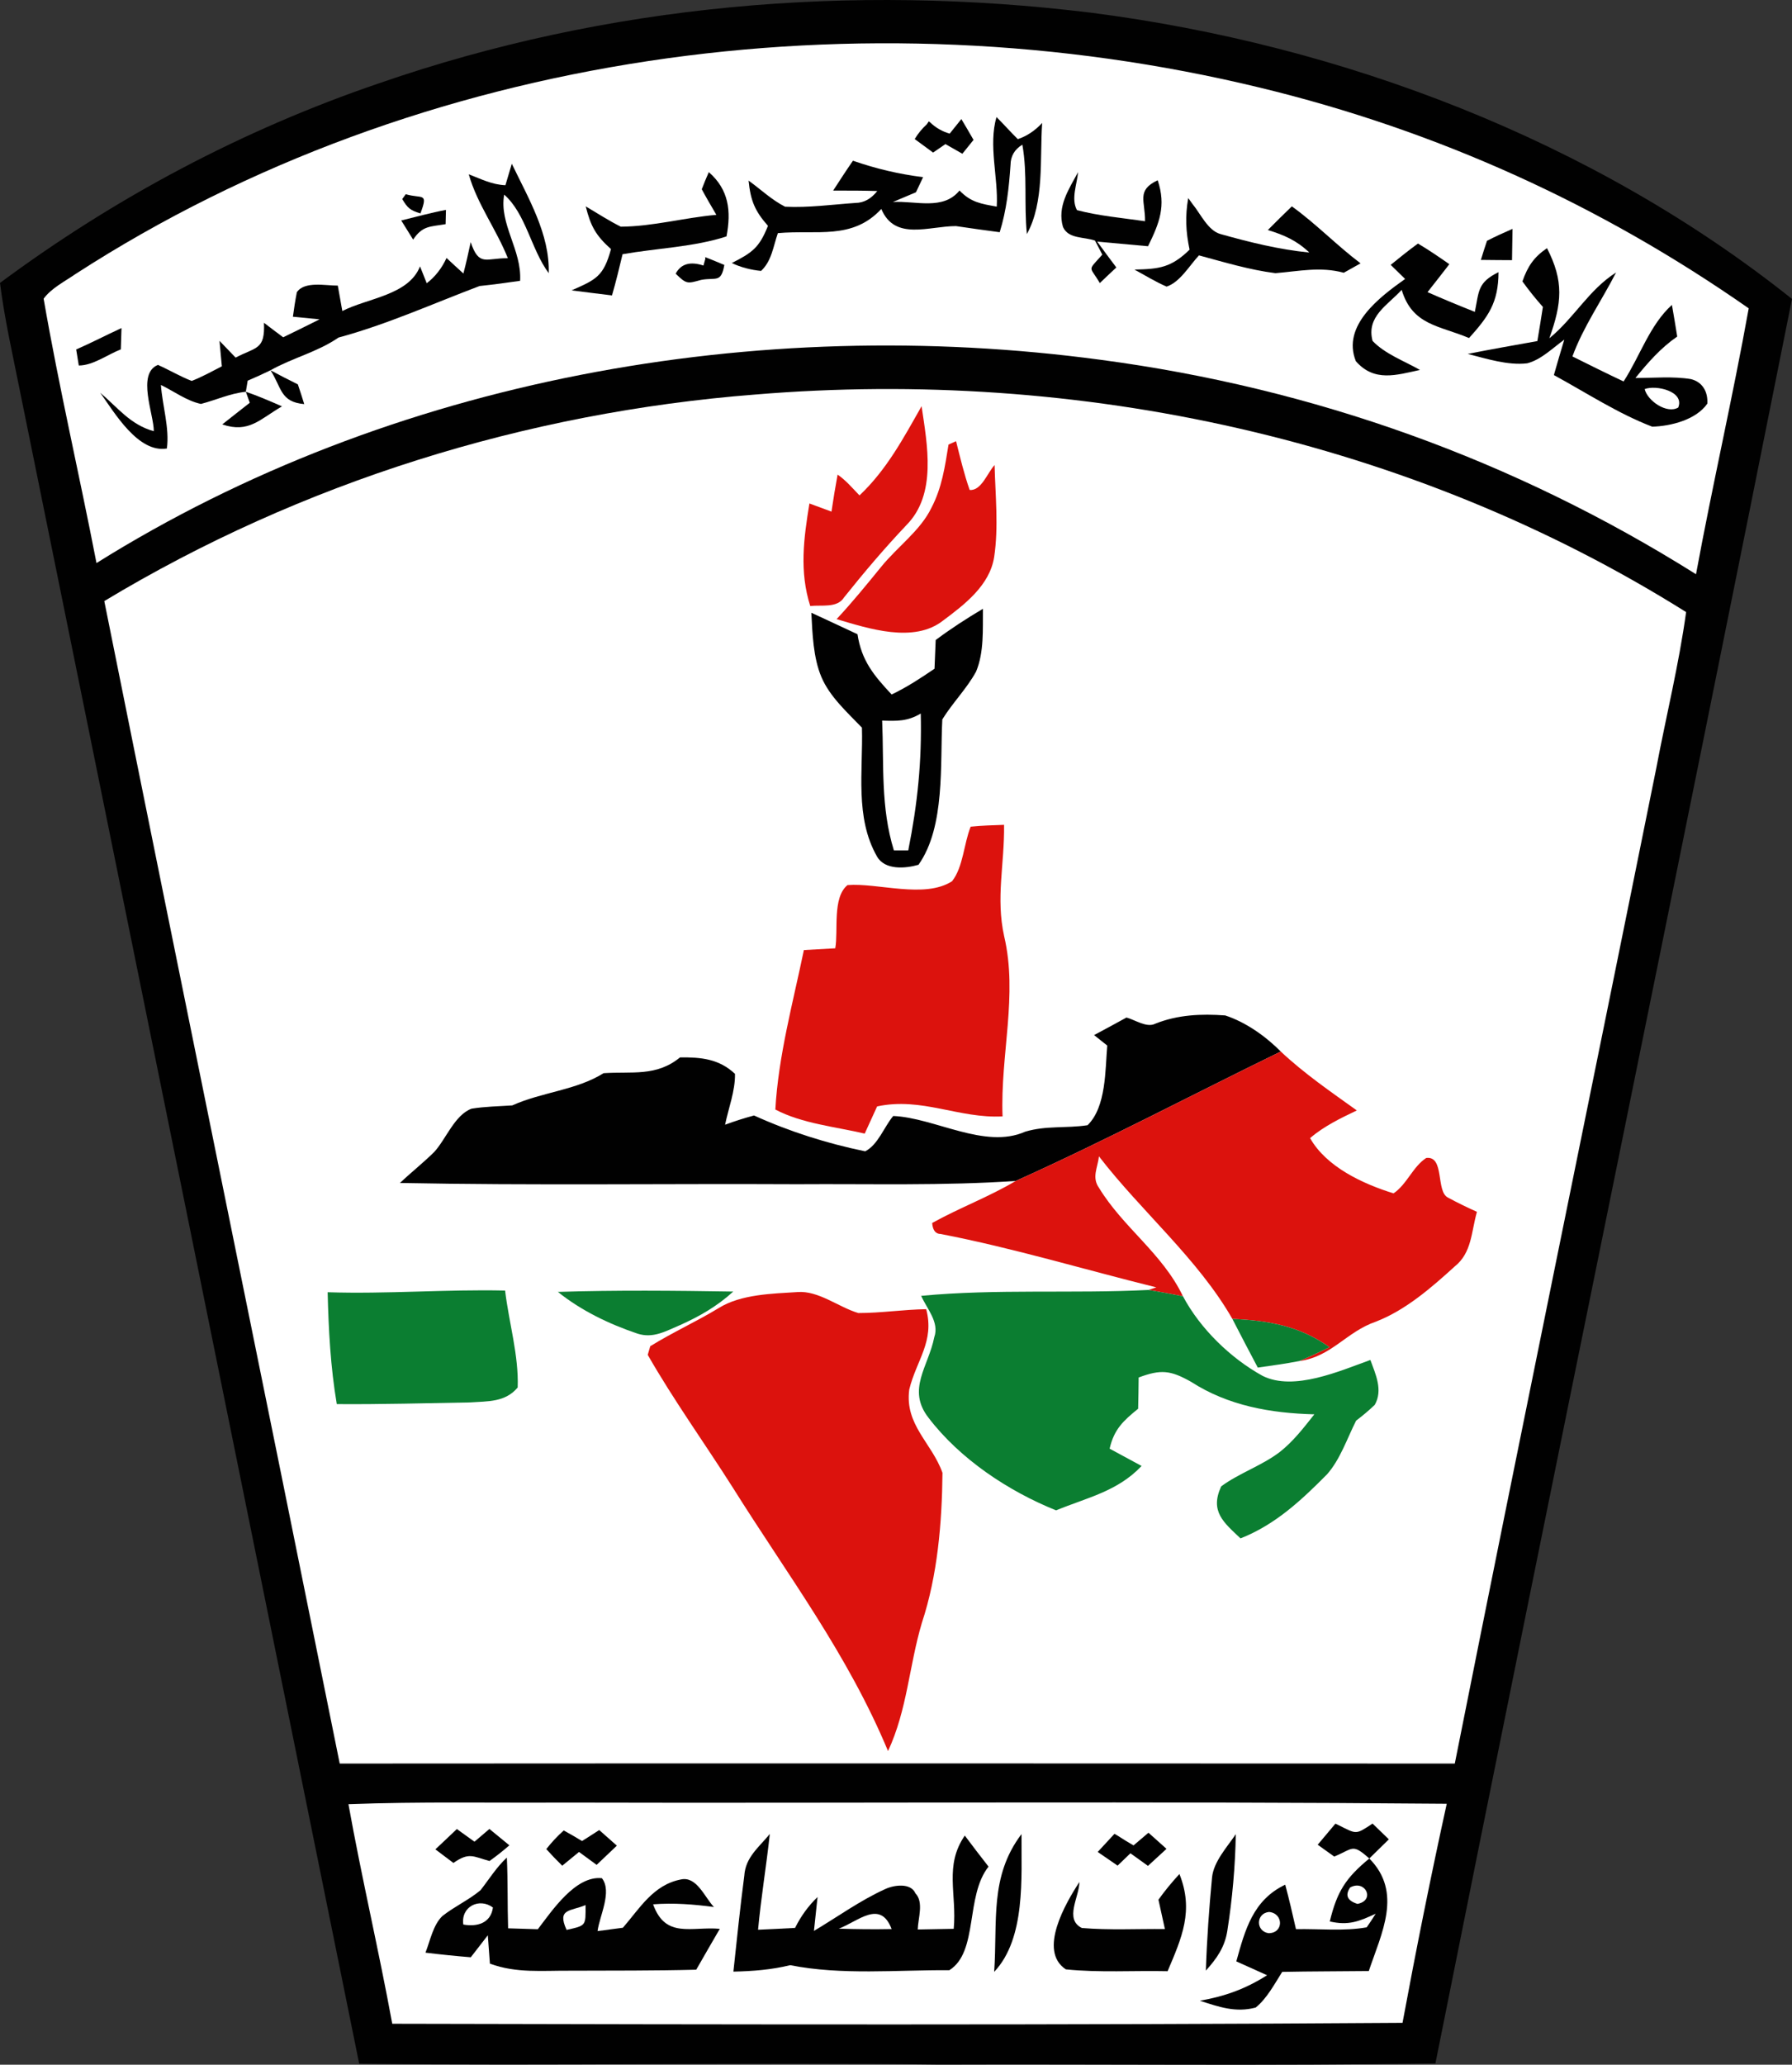<?xml version="1.0" encoding="UTF-8" standalone="no"?> <svg xmlns:inkscape="http://www.inkscape.org/namespaces/inkscape" xmlns:sodipodi="http://sodipodi.sourceforge.net/DTD/sodipodi-0.dtd" xmlns="http://www.w3.org/2000/svg" xmlns:svg="http://www.w3.org/2000/svg" version="1.1" viewBox="0 0 213.58 246.01" width="213.58pt" height="246.01pt" id="svg13934" sodipodi:docname="1-20160503235225.svg" inkscape:version="1.2.2 (732a01da63, 2022-12-09)"><rect x="0" y="0" width="213.58" height="246.01" fill="#333333" stroke="none"/><defs id="defs13938"></defs><path d="m 130,1.509 c 29.96,3.84 59.85,15.19 83.58,34.11 -13.98,70.09 -28.48,140.15 -42.5,210.24 -19.69,0.29 -39.39,0.06 -59.08,0.13 -23.07,-0.28 -46.13,0.18 -69.19,-0.1 -13.46,-66.45 -26.96,-132.94 -40.45,-199.38 -0.85,-4.27 -1.82,-8.48 -2.36,-12.8 13.76,-10.2 28.97,-18.27 45.19,-23.79 27.22,-9.43 56.27,-11.9 84.81,-8.41 z" fill="#010101" id="path13840"></path><path d="m 150.15,10.439 c 21.05,5.09 40.52,13.9 58.27,26.3 -1.9,10.59 -4.33,21.09 -6.28,31.68 -21.7,-13.63 -45.56,-22.18 -70.97,-25.55 -40.89,-5.49 -84.48,2.21 -119.67,24.22 -2.03,-10.5 -4.48,-20.97 -6.3,-31.5 0.92,-1.26 2.55,-2.07 3.83,-2.96 41.12,-26.58 93.84,-33.64 141.12,-22.19 z" fill="#ffffff" id="path13842"></path><path d="m 110.7,14.459 0.12,0.09 c 0.71,0.68 1.5,1.13 2.37,1.37 0.46,-0.58 0.92,-1.15 1.39,-1.73 0.5,0.82 0.97,1.65 1.45,2.48 -0.44,0.55 -0.88,1.1 -1.33,1.65 -0.67,-0.38 -1.35,-0.77 -2.02,-1.15 -0.49,0.34 -0.98,0.67 -1.47,1.01 -0.74,-0.54 -1.46,-1.07 -2.19,-1.61 0.39,-0.65 0.87,-1.24 1.45,-1.77 z" fill="#010101" id="path13844"></path><path d="m 118.77,13.949 c 0.87,0.86 1.67,1.78 2.54,2.63 1.07,-0.36 2.04,-1 2.9,-1.93 -0.29,4.24 0.28,9.44 -1.82,13.24 -0.36,-3.57 0.09,-7.14 -0.54,-10.65 -0.93,0.56 -1.4,1.37 -1.41,2.41 -0.19,2.75 -0.47,5.38 -1.29,8.02 -1.74,-0.23 -3.48,-0.47 -5.21,-0.73 -3.25,0 -7.29,1.79 -8.9,-2.04 -3.46,3.73 -7.68,2.46 -12.33,2.88 -0.56,1.61 -0.73,3.31 -2,4.5 -1.17,-0.11 -2.42,-0.42 -3.49,-0.94 2.45,-1.24 3.28,-1.84 4.31,-4.43 -1.56,-1.77 -2.07,-2.99 -2.31,-5.39 1.43,1.03 2.78,2.32 4.35,3.11 2.79,0.14 5.62,-0.26 8.4,-0.45 0.98,-0.01 1.85,-0.48 2.59,-1.42 -1.76,-0.05 -3.51,-0.06 -5.26,-0.05 0.77,-1.19 1.55,-2.39 2.36,-3.56 2.77,0.96 5.44,1.59 8.36,1.96 -0.28,0.6 -0.56,1.2 -0.85,1.8 -0.92,0.38 -1.84,0.77 -2.75,1.16 2.69,-0.17 5.99,1.04 7.94,-1.37 1.36,1.41 2.54,1.58 4.44,1.92 0.19,-3.47 -1.02,-7.33 -0.03,-10.67 z" fill="#010101" id="path13846"></path><path d="m 61,19.509 c 1.96,4.1 4.54,8.39 4.4,13.04 -2.1,-2.83 -2.72,-7.09 -5.31,-9.36 -0.62,3.51 2.11,6.58 1.9,10.27 -1.61,0.24 -3.21,0.45 -4.83,0.62 -5.56,2.1 -11.07,4.59 -16.81,6.14 -2.53,1.74 -5.47,2.41 -8.11,3.9 -0.9,0.44 -1.8,0.85 -2.72,1.24 -0.08,0.44 -0.15,0.88 -0.22,1.32 -1.9,0.2 -3.51,0.97 -5.35,1.45 -1.7,-0.36 -3.22,-1.51 -4.77,-2.26 0.17,2.46 1.04,5.13 0.71,7.57 -3.41,0.57 -6.24,-4.25 -7.94,-6.64 2.1,1.78 3.59,3.81 6.38,4.58 0.02,-1.98 -2.07,-6.86 0.49,-7.9 1.36,0.6 2.65,1.38 4.03,1.91 1.23,-0.48 2.4,-1.13 3.59,-1.74 -0.1,-1.01 -0.19,-2.03 -0.28,-3.04 0.64,0.66 1.28,1.33 1.92,2 2.46,-1.29 3.52,-0.9 3.38,-4.15 0.76,0.58 1.52,1.16 2.29,1.73 1.45,-0.71 2.9,-1.41 4.34,-2.14 -1.06,-0.11 -2.12,-0.21 -3.18,-0.31 0.13,-0.98 0.28,-1.95 0.47,-2.92 0.92,-1.36 3.47,-0.77 4.88,-0.79 0.18,1.01 0.36,2.02 0.54,3.03 3.03,-1.55 7.91,-1.88 9.26,-5.32 0.26,0.67 0.53,1.34 0.8,2.01 1,-0.77 1.79,-1.77 2.36,-3.01 0.66,0.62 1.34,1.24 2.01,1.85 0.33,-1.24 0.6,-2.49 0.87,-3.74 1,2.98 1.83,1.88 4.43,1.92 -1.37,-3.45 -3.66,-6.45 -4.66,-10 1.47,0.56 2.76,1.24 4.37,1.3 z" fill="#010101" id="path13848"></path><path d="m 84.48,20.509 c 2.4,2.1 2.68,4.64 2.11,7.66 -3.85,1.26 -8.36,1.41 -12.39,2.12 -0.39,1.65 -0.79,3.29 -1.26,4.91 -1.61,-0.19 -3.22,-0.4 -4.82,-0.6 2.9,-1.28 3.82,-1.65 4.7,-4.92 -1.83,-1.64 -2.42,-2.74 -3.01,-5.09 1.39,0.82 2.75,1.71 4.18,2.42 3.8,-0.02 7.6,-1.08 11.39,-1.41 -0.59,-1.01 -1.19,-2.02 -1.74,-3.05 0.26,-0.68 0.54,-1.37 0.84,-2.04 z" fill="#010101" id="path13850"></path><path d="m 128.49,20.509 c -0.13,1.48 -0.86,3.19 -0.13,4.53 2.63,0.69 5.42,0.93 8.11,1.32 0.04,-2.41 -1.07,-3.67 1.51,-4.88 1.03,3.07 0.19,5.12 -1.15,7.86 -2.02,-0.19 -4.04,-0.37 -6.06,-0.55 0.75,1.03 1.51,2.06 2.28,3.08 -0.66,0.61 -1.32,1.24 -1.97,1.86 -1.21,-2.1 -1.53,-1.34 0.3,-3.39 -0.29,-0.56 -0.58,-1.11 -0.87,-1.67 -1.3,-0.47 -3.18,-0.18 -3.82,-1.63 -0.71,-2.45 0.7,-4.48 1.8,-6.53 z" fill="#010101" id="path13852"></path><path d="m 48.36,23.139 c 1.95,0.58 2.72,-0.29 1.75,2.29 -1.23,-0.37 -1.53,-0.64 -2.17,-1.71 z" fill="#010101" id="path13854"></path><path d="m 141.62,23.599 0.33,0.46 0.18,0.25 c 0.94,1.13 1.84,3.18 3.34,3.58 3.45,0.97 7,1.85 10.58,2.2 -1.49,-1.42 -2.97,-2.08 -4.94,-2.68 0.94,-0.95 1.89,-1.89 2.86,-2.82 2.89,2.08 5.35,4.65 8.19,6.79 -0.66,0.37 -1.33,0.75 -2,1.12 -2.8,-0.76 -5.34,-0.18 -8.15,0.05 -3.08,-0.39 -6.11,-1.31 -9.11,-2.12 -1.11,1.18 -2.28,3.22 -3.86,3.72 -1.32,-0.57 -2.57,-1.34 -3.83,-2.03 2.98,-0.06 4.38,-0.24 6.57,-2.37 -0.45,-2.15 -0.54,-3.98 -0.16,-6.15 z" fill="#010101" id="path13856"></path><path d="m 53.15,25.009 c -0.02,0.57 -0.03,1.14 -0.04,1.7 -1.85,0.32 -2.75,0.16 -3.87,1.84 -0.47,-0.76 -0.95,-1.52 -1.42,-2.28 1.77,-0.43 3.53,-0.92 5.33,-1.26 z" fill="#010101" id="path13858"></path><path d="m 180.27,27.269 c -0.02,1.24 -0.04,2.48 -0.06,3.73 -1.23,-0.01 -2.47,-0.01 -3.71,-0.03 0.23,-0.76 0.47,-1.52 0.73,-2.28 0.99,-0.51 2.02,-0.97 3.04,-1.42 z" fill="#010101" id="path13860"></path><path d="m 84.07,30.829 -0.03,-0.19 0.19,0.07 c 0.7,0.28 1.4,0.56 2.1,0.86 -0.39,2.19 -0.98,1.45 -2.76,1.78 -1.64,0.45 -1.73,0.54 -3.04,-0.74 0.62,-1.17 1.72,-1.49 3.31,-0.97 z" fill="#010101" id="path13862"></path><path d="m 169,29.019 c 1.28,0.76 2.51,1.6 3.74,2.46 -0.86,1.12 -1.73,2.22 -2.6,3.33 1.86,0.82 3.75,1.6 5.64,2.35 0.51,-2.49 0.31,-3.49 2.82,-4.73 -0.01,3.65 -1.22,5.3 -3.51,7.85 -3.54,-1.5 -6.75,-1.5 -8.03,-5.74 -1.68,1.83 -4.24,3.18 -3.47,6.08 1.48,1.56 3.79,2.4 5.65,3.46 -2.82,0.61 -5.44,1.47 -7.64,-1.04 -1.72,-4.25 2.88,-7.68 5.87,-9.8 -0.57,-0.56 -1.15,-1.12 -1.72,-1.68 1.07,-0.87 2.14,-1.73 3.25,-2.54 z" fill="#010101" id="path13864"></path><path d="m 184.38,29.569 c 2.03,3.96 1.78,6.52 0.28,10.74 3.01,-2.48 4.69,-5.77 7.95,-7.84 -1.72,3.37 -3.88,6.41 -5.2,10 2.03,1.01 4.05,2.02 6.1,2.98 1.93,-2.97 3.13,-6.76 5.76,-9.12 0.22,1.26 0.43,2.51 0.63,3.77 -1.97,1.36 -3.48,3.09 -4.98,4.94 2.18,0 4.46,-0.22 6.61,0.13 1.41,0.35 2.04,1.53 1.96,2.92 -1.34,1.94 -4.37,2.69 -6.57,2.75 -4.09,-1.57 -7.87,-4.05 -11.72,-6.15 0.4,-1.41 0.81,-2.82 1.24,-4.22 -1.36,0.98 -2.78,2.41 -4.43,2.82 -2.31,0.27 -4.84,-0.55 -7.08,-1.12 2.76,-0.55 5.53,-1.03 8.3,-1.53 0.23,-1.35 0.45,-2.71 0.66,-4.07 -0.87,-0.97 -1.68,-1.99 -2.44,-3.04 0.63,-1.8 1.37,-2.9 2.93,-3.96 z" fill="#010101" id="path13866"></path><path d="m 14.48,39.089 c -0.02,0.85 -0.05,1.69 -0.08,2.54 -1.56,0.6 -3.32,1.93 -5.01,1.92 -0.11,-0.64 -0.21,-1.27 -0.31,-1.91 1.83,-0.8 3.59,-1.72 5.4,-2.55 z" fill="#010101" id="path13868"></path><path d="m 32.24,44.119 c 1.08,0.58 2.16,1.14 3.26,1.68 0.26,0.78 0.52,1.56 0.76,2.35 -2.87,-0.25 -2.67,-1.94 -4.02,-4.03 z" fill="#010101" id="path13870"></path><path d="m 29.3,46.679 c 1.47,0.5 2.89,1.12 4.31,1.74 -2.64,1.52 -3.94,3.23 -7.12,2.15 1.09,-0.87 2.19,-1.72 3.28,-2.58 -0.16,-0.43 -0.32,-0.87 -0.47,-1.31 z" fill="#010101" id="path13872"></path><path d="m 90.01,47.009 c 38.52,-3.2 78.07,5.29 110.95,25.92 -0.86,6.26 -2.39,12.42 -3.56,18.62 -7.98,39.53 -16.13,79.03 -24.01,118.58 -44.3,-0.02 -88.6,-0.03 -132.9,0 -9.31,-46.18 -18.78,-92.33 -28.06,-138.51 23.48,-14.15 50.27,-22.48 77.58,-24.61 z" fill="#ffffff" id="path13874"></path><path d="m 196.02,46.359 c 1.35,-0.52 4.79,0.26 4,2.2 -1.35,0.8 -3.67,-0.8 -4,-2.2 z" fill="#ffffff" id="path13876"></path><path d="m 109.84,48.399 c 0.67,4.59 1.84,10.49 -1.81,14.17 -2.63,2.78 -5.04,5.62 -7.43,8.61 -0.81,1.31 -2.71,0.87 -4.03,1.03 -1.31,-4.13 -0.78,-8.03 -0.1,-12.22 0.88,0.33 1.76,0.65 2.63,0.97 0.22,-1.48 0.46,-2.95 0.73,-4.41 1.01,0.7 1.76,1.6 2.61,2.48 3.24,-3.06 5.23,-6.81 7.4,-10.63 z" fill="#dc120d" id="path13878"></path><path d="m 113.05,52.969 0.9,-0.4 c 0.49,1.96 0.95,3.9 1.62,5.81 1.39,0.13 2.11,-2.04 2.97,-2.97 0.09,3.61 0.49,7.39 -0.05,10.96 -0.53,3.37 -3.5,5.64 -6.06,7.55 -3.49,2.77 -8.9,0.98 -12.72,-0.15 1.87,-2 3.59,-4.12 5.32,-6.24 1.94,-2.39 4.67,-4.31 5.98,-7.02 1.26,-2.41 1.61,-4.89 2.04,-7.54 z" fill="#dc120d" id="path13880"></path><path d="m 117.15,72.539 c -0.03,2.46 0.15,5.15 -0.81,7.47 -1.1,2.03 -2.83,3.75 -4.03,5.71 -0.28,5.24 0.38,12.79 -2.84,17.32 -1.55,0.45 -4,0.66 -4.94,-0.98 -2.67,-4.67 -1.65,-10.23 -1.8,-15.36 -1.74,-1.81 -3.84,-3.69 -4.83,-6.03 -0.98,-2.32 -1.07,-5.18 -1.2,-7.66 1.84,0.84 3.66,1.71 5.5,2.56 0.48,3.16 1.96,4.92 4.07,7.18 1.81,-0.86 3.46,-1.95 5.11,-3.07 0.05,-1.14 0.09,-2.28 0.14,-3.42 1.8,-1.35 3.69,-2.57 5.63,-3.72 z" fill="#010101" id="path13882"></path><path d="m 109.74,85.019 c 0.14,5.68 -0.38,10.75 -1.49,16.31 -0.57,0 -1.14,0 -1.71,0 -1.59,-5.13 -1.18,-10.21 -1.4,-15.47 1.77,0.06 3.01,0.1 4.6,-0.84 z" fill="#ffffff" id="path13884"></path><path d="m 115.69,98.499 c 1.32,-0.15 2.65,-0.16 3.98,-0.22 0.06,4.72 -1,8.68 0.01,13.27 1.66,7.04 -0.47,14.14 -0.19,21.47 -5.24,0.27 -9.62,-2.33 -14.95,-1.19 -0.49,1.08 -0.99,2.16 -1.48,3.24 -3.49,-0.82 -7.47,-1.19 -10.65,-2.87 0.35,-6.36 2.11,-12.77 3.4,-19 1.25,-0.07 2.49,-0.14 3.74,-0.21 0.38,-2.11 -0.37,-6.04 1.46,-7.53 3.62,-0.29 9.19,1.65 12.46,-0.46 1.34,-1.7 1.4,-4.48 2.22,-6.5 z" fill="#dc120d" id="path13886"></path><path d="m 146.03,120.989 c 2.46,0.81 4.8,2.47 6.62,4.3 -10.54,5.14 -20.89,10.61 -31.59,15.42 -8.69,0.59 -17.25,0.33 -26.06,0.39 -15.77,-0.08 -31.56,0.16 -47.33,-0.15 1.34,-1.27 2.79,-2.41 4.09,-3.7 1.39,-1.51 2.42,-4.39 4.44,-5.15 1.59,-0.26 3.24,-0.28 4.85,-0.39 3.59,-1.61 7.63,-1.8 10.89,-3.84 3.39,-0.23 6.27,0.44 9.11,-1.88 2.5,-0.03 4.65,0.17 6.55,1.96 0.04,2.02 -0.78,4.1 -1.18,6.06 1.14,-0.42 2.29,-0.79 3.45,-1.1 4.25,1.93 8.69,3.33 13.25,4.27 1.54,-0.79 2.24,-2.9 3.34,-4.21 4.96,0.21 10.92,4.01 15.73,1.87 2.51,-0.75 4.85,-0.38 7.43,-0.77 2.24,-2.18 2.1,-6.61 2.35,-9.49 -0.53,-0.42 -1.05,-0.84 -1.57,-1.25 1.29,-0.69 2.58,-1.38 3.86,-2.09 1.02,0.27 2.4,1.25 3.42,0.74 2.69,-1.08 5.49,-1.2 8.35,-0.99 z" fill="#010101" id="path13888"></path><path d="m 152.65,125.289 c 2.78,2.62 5.97,4.8 9.06,7.02 -1.97,0.94 -3.89,1.87 -5.57,3.29 1.94,3.45 6.33,5.47 9.95,6.59 1.6,-1.08 2.3,-3.19 3.9,-4.22 2.21,-0.27 1.12,3.99 2.58,4.72 1.13,0.61 2.28,1.17 3.46,1.7 -0.69,2.4 -0.59,4.86 -2.65,6.51 -2.78,2.53 -5.85,5.2 -9.38,6.57 -3.54,1.21 -5.32,4.2 -9.14,4.7 1.22,-0.51 2.4,-1.08 3.59,-1.65 -3.52,-2.52 -7.31,-3.19 -11.57,-3.37 -4.09,-7.15 -10.88,-12.84 -15.9,-19.37 -0.16,1.38 -0.88,2.51 0.01,3.76 2.88,4.73 7.54,7.78 10,12.91 -1.37,-0.26 -2.75,-0.54 -4.13,-0.75 l 0.96,-0.31 c -8.58,-2.12 -17.02,-4.68 -25.7,-6.36 -0.61,0 -0.95,-0.44 -1.02,-1.31 3.25,-1.81 6.75,-3.1 9.96,-5.01 10.7,-4.81 21.05,-10.28 31.59,-15.42 z" fill="#dc120d" id="path13890"></path><path d="m 66.49,153.929 c 6.95,-0.22 13.95,-0.15 20.9,-0.04 -1.89,1.73 -4.03,2.97 -6.35,4 -1.69,0.71 -3.18,1.62 -5.07,1.01 -3.37,-1.14 -6.69,-2.73 -9.48,-4.97 z" fill="#0b7e31" id="path13892"></path><path d="m 95.04,153.949 c 2.51,-0.2 4.9,1.8 7.26,2.5 2.7,0 5.39,-0.42 8.09,-0.46 1.02,3.85 -1.18,6.1 -2.02,9.57 -0.56,4.23 2.69,6.35 3.96,9.93 -0.06,5.94 -0.58,12.21 -2.46,17.88 -1.53,5.16 -1.73,10.32 -4.03,15.27 -4.83,-11.59 -11.91,-20.88 -18.53,-31.44 -3.34,-5.26 -7.02,-10.37 -10.11,-15.77 l 0.3,-1.03 c 2.65,-1.64 5.5,-2.93 8.17,-4.55 2.63,-1.64 6.36,-1.71 9.37,-1.9 z" fill="#dc120d" id="path13894"></path><path d="m 136.86,153.699 c 1.38,0.21 2.76,0.49 4.13,0.75 2.05,3.86 5.68,7.39 9.5,9.49 3.72,1.85 9.19,-0.59 12.84,-1.9 0.62,1.7 1.52,3.6 0.52,5.35 -0.7,0.67 -1.44,1.29 -2.22,1.88 -1.07,2.11 -1.89,4.62 -3.47,6.4 -3.07,3.1 -6.17,6 -10.31,7.63 -1.99,-1.89 -3.69,-3.21 -2.3,-6.2 2.12,-1.57 4.83,-2.46 6.95,-4.07 1.64,-1.28 2.87,-2.9 4.15,-4.51 -5.21,-0.14 -10.25,-1.01 -14.7,-3.88 -2.45,-1.38 -3.59,-1.5 -6.24,-0.51 -0.01,1.24 -0.03,2.48 -0.06,3.72 -1.76,1.43 -2.87,2.44 -3.4,4.76 1.27,0.68 2.54,1.37 3.81,2.06 -2.87,3.04 -6.48,3.76 -10.19,5.29 -5.7,-2.29 -11.47,-6.13 -15.21,-11.04 -2.62,-3.37 0,-6.09 0.69,-9.59 0.63,-1.79 -0.88,-3.38 -1.56,-4.93 8.98,-0.85 18.07,-0.25 27.07,-0.7 z" fill="#0b7e31" id="path13896"></path><path d="m 39.05,153.969 c 7.05,0.23 14.09,-0.36 21.15,-0.2 0.45,3.79 1.64,7.74 1.5,11.55 -1.49,1.78 -3.57,1.63 -5.69,1.78 -5.29,0.09 -10.58,0.24 -15.87,0.2 -0.75,-4.41 -0.98,-8.86 -1.09,-13.33 z" fill="#0b7e31" id="path13898"></path><path d="m 146.88,157.149 c 4.26,0.18 8.05,0.85 11.57,3.37 -1.19,0.57 -2.37,1.14 -3.59,1.65 -1.63,0.32 -3.3,0.54 -4.95,0.78 -1.02,-1.92 -2.03,-3.86 -3.03,-5.8 z" fill="#0b7e31" id="path13900"></path><path d="m 41.53,214.969 c 8.48,-0.32 16.99,-0.14 25.47,-0.19 35.14,0.09 70.29,-0.17 105.43,0.14 -1.9,8.64 -3.66,17.41 -5.27,26.1 -40.17,0.28 -80.24,0.2 -120.41,0.11 -1.6,-8.74 -3.65,-17.42 -5.22,-26.16 z" fill="#ffffff" id="path13902"></path><path d="m 159.16,217.289 0.4,0.19 c 2.15,1.07 1.99,1.15 4.03,-0.2 0.65,0.62 1.29,1.25 1.94,1.88 -0.78,0.76 -1.55,1.52 -2.33,2.28 -2.07,-1.83 -1.87,-1.18 -4.18,-0.23 -0.66,-0.47 -1.31,-0.94 -1.97,-1.41 0.7,-0.84 1.41,-1.67 2.11,-2.51 z" fill="#010101" id="path13904"></path><path d="m 54.45,217.929 c 0.7,0.5 1.4,1.01 2.1,1.51 0.59,-0.5 1.19,-1.01 1.78,-1.52 0.8,0.65 1.59,1.3 2.38,1.95 -0.76,0.66 -1.55,1.29 -2.37,1.87 -1.98,-0.54 -2.42,-1.08 -4.3,0.23 -0.72,-0.54 -1.44,-1.08 -2.15,-1.62 0.86,-0.81 1.72,-1.61 2.56,-2.42 z" fill="#010101" id="path13906"></path><path d="m 67.19,218.099 c 0.73,0.4 1.46,0.82 2.18,1.26 0.69,-0.43 1.37,-0.87 2.05,-1.31 0.7,0.62 1.4,1.24 2.1,1.86 -0.8,0.76 -1.61,1.52 -2.41,2.29 -0.7,-0.52 -1.4,-1.03 -2.1,-1.54 -0.67,0.55 -1.34,1.09 -2,1.64 -0.65,-0.64 -1.29,-1.3 -1.9,-1.98 0.62,-0.79 1.32,-1.55 2.08,-2.22 z" fill="#010101" id="path13908"></path><path d="m 132.83,218.499 0.19,0.11 0.22,0.13 c 0.61,0.4 1.23,0.78 1.86,1.14 0.6,-0.5 1.19,-1 1.78,-1.51 0.72,0.64 1.44,1.28 2.15,1.92 -0.73,0.68 -1.47,1.35 -2.21,2.03 -0.69,-0.5 -1.39,-1 -2.09,-1.5 -0.51,0.49 -1.02,0.98 -1.53,1.47 -0.79,-0.54 -1.58,-1.08 -2.37,-1.63 0.67,-0.72 1.33,-1.44 2,-2.16 z" fill="#010101" id="path13910"></path><path d="m 91.75,218.519 c -0.41,3.81 -1.05,7.59 -1.4,11.41 1.47,-0.06 2.94,-0.14 4.41,-0.22 0.7,-1.41 1.59,-2.63 2.68,-3.68 l -0.43,4.04 c 2.8,-1.67 5.51,-3.63 8.48,-4.98 1.03,-0.49 3.07,-0.79 3.62,0.51 1.01,1.05 0.31,2.96 0.27,4.3 1.43,-0.03 2.86,-0.06 4.29,-0.08 0.39,-4.16 -1.15,-7.52 1.32,-11.11 0.93,1.24 1.87,2.48 2.83,3.7 -2.79,3.5 -1.19,10.16 -4.67,12.34 -6.23,-0.04 -12.86,0.62 -18.97,-0.6 -2.24,0.55 -4.47,0.72 -6.77,0.77 0.41,-3.81 0.8,-7.63 1.3,-11.43 0.14,-2.2 1.73,-3.37 3.04,-4.97 z" fill="#010101" id="path13912"></path><path d="m 121.75,218.529 c -0.04,5.13 0.53,12.41 -3.26,16.42 0.42,-5.99 -0.58,-11.35 3.26,-16.42 z" fill="#010101" id="path13914"></path><path d="m 147.29,218.539 c -0.07,3.85 -0.41,7.71 -1.01,11.51 -0.3,1.95 -1.26,3.31 -2.56,4.75 0.12,-3.71 0.39,-7.44 0.74,-11.13 0.2,-1.87 1.8,-3.6 2.83,-5.13 z" fill="#010101" id="path13916"></path><path d="m 60.41,221.329 c 0.13,2.81 0.06,5.62 0.15,8.43 1.18,0.04 2.36,0.07 3.54,0.11 1.69,-2.2 4.49,-6.42 7.64,-6.08 1.25,1.6 -0.29,4.5 -0.52,6.3 l 3.02,-0.4 c 2.01,-2.31 3.61,-5.11 6.91,-5.75 1.89,-0.42 2.83,2.12 3.94,3.28 -2.43,-0.32 -4.8,-0.51 -7.25,-0.32 1.48,4.13 4.57,2.62 7.95,2.92 -0.94,1.62 -1.88,3.24 -2.81,4.87 -4.99,0.13 -9.99,0.1 -14.98,0.12 -3.31,-0.03 -6.43,0.33 -9.61,-0.84 -0.09,-1.13 -0.17,-2.25 -0.25,-3.38 -0.68,0.88 -1.36,1.75 -2.03,2.62 -1.81,-0.15 -3.6,-0.33 -5.4,-0.55 0.55,-1.39 0.9,-3.29 2.01,-4.36 1.44,-1.14 3.15,-1.91 4.55,-3.08 1.04,-1.33 1.9,-2.74 3.14,-3.89 z" fill="#010101" id="path13918"></path><path d="m 163.2,221.439 c 4.01,4.05 1.45,8.9 -0.06,13.41 -3.44,0.04 -6.88,0.03 -10.32,0.1 -0.91,1.43 -1.82,3.17 -3.16,4.25 -2.4,0.64 -4.41,-0.09 -6.65,-0.81 3.04,-0.55 5.39,-1.39 8.01,-3.04 -1.23,-0.55 -2.45,-1.1 -3.67,-1.65 1.05,-3.78 1.99,-7.31 5.83,-9.14 0.47,1.76 0.88,3.52 1.28,5.3 2.76,-0.06 5.72,0.27 8.43,-0.22 0.37,-0.53 0.73,-1.07 1.07,-1.62 -1.96,0.9 -3.22,1.44 -5.47,0.92 0.87,-3.58 1.9,-5.18 4.71,-7.5 z" fill="#010101" id="path13920"></path><path d="m 140.57,223.289 c 1.74,4.36 0.29,7.58 -1.41,11.58 -4.03,-0.09 -8.12,0.19 -12.13,-0.22 -3.35,-2.21 -0.01,-7.92 1.62,-10.41 -0.02,1.81 -1.82,4.43 0.29,5.48 3.28,0.28 6.61,0.09 9.9,0.13 -0.26,-1.16 -0.52,-2.33 -0.77,-3.5 0.77,-1.08 1.61,-2.09 2.5,-3.06 z" fill="#010101" id="path13922"></path><path d="m 160.92,224.889 c 1.82,-0.98 3.03,1.55 0.87,1.96 -1.22,-0.38 -1.5,-1.04 -0.87,-1.96 z" fill="#ffffff" id="path13924"></path><path d="m 58.75,227.279 c -0.25,1.87 -1.89,2.33 -3.53,2.03 -0.31,-2.13 1.9,-3.24 3.53,-2.03 z" fill="#ffffff" id="path13926"></path><path d="m 69.79,226.989 c 0.01,2.5 0.1,2.42 -2.26,2.96 -1.18,-2.57 0.47,-2.2 2.26,-2.96 z" fill="#ffffff" id="path13928"></path><path d="m 106.27,229.849 c -2.1,0.04 -4.2,0.02 -6.3,-0.05 2.3,-0.86 4.95,-3.52 6.3,0.05 z" fill="#ffffff" id="path13930"></path><path d="m 151.25,227.809 c 1.74,0.16 1.77,2.53 -0.06,2.53 -1.55,-0.24 -1.51,-2.37 0.06,-2.53 z" fill="#ffffff" id="path13932"></path></svg> 